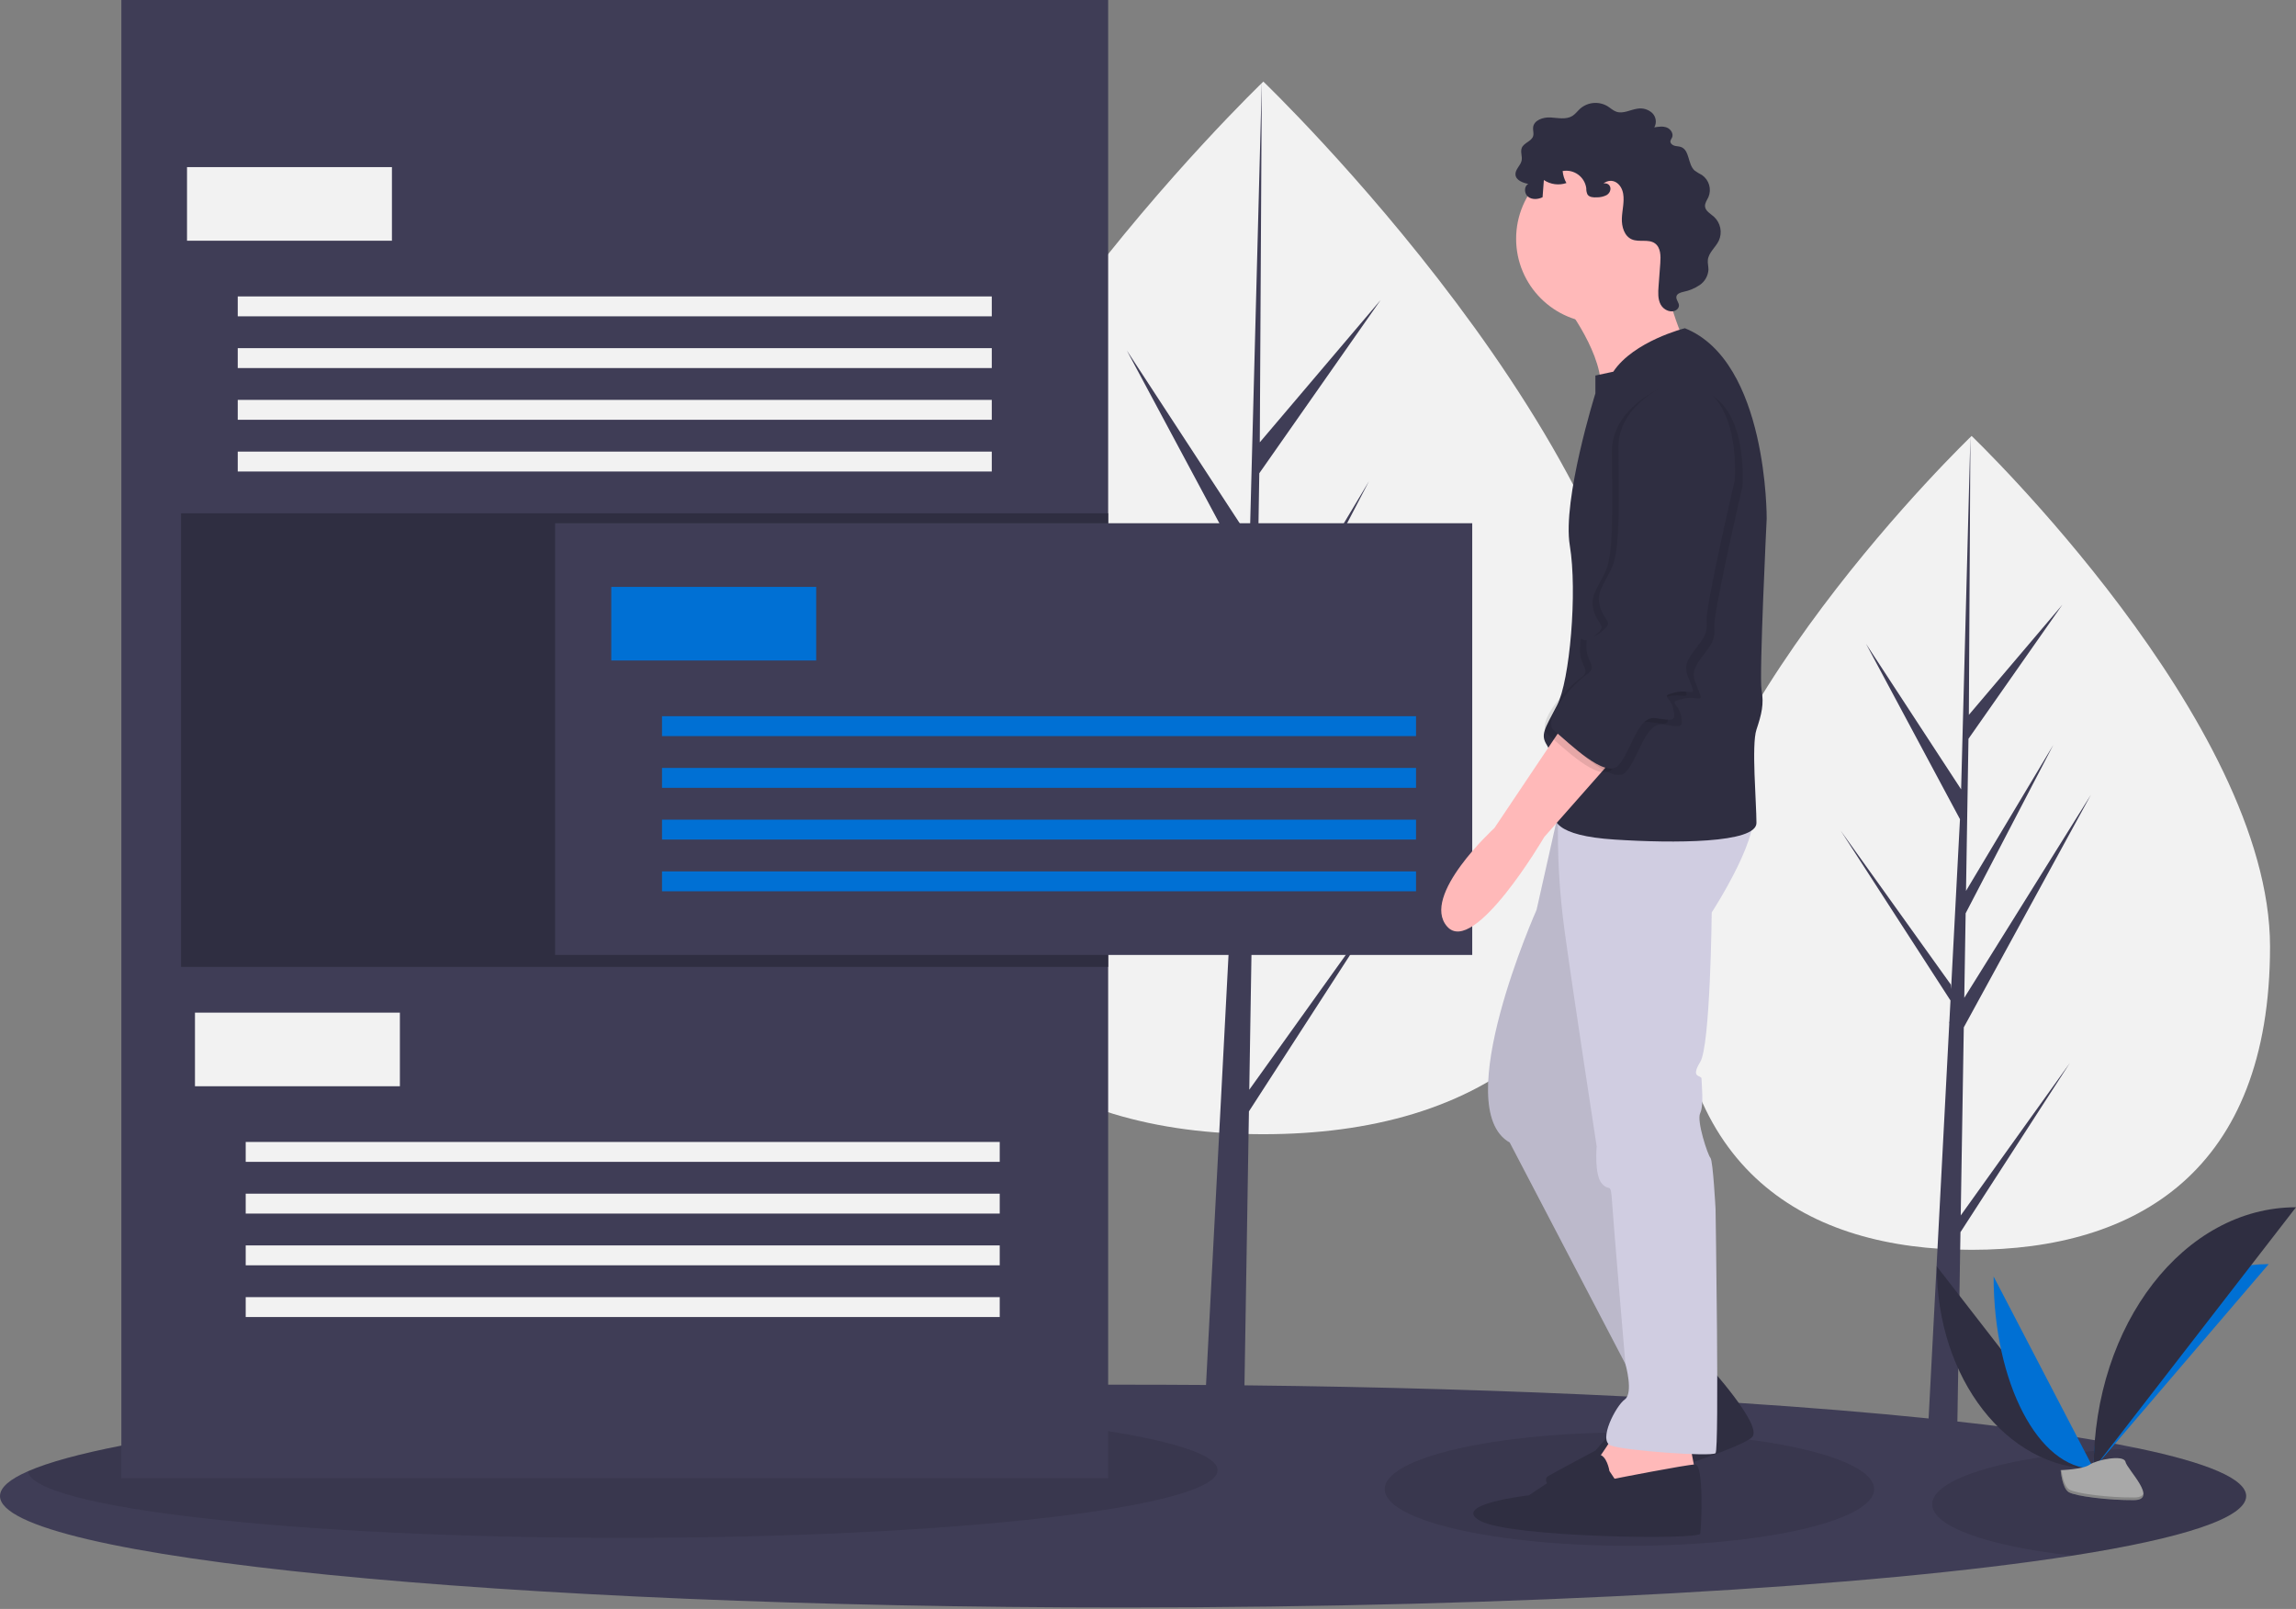 <svg width="391" height="274" viewBox="0 0 391 274" fill="none" xmlns="http://www.w3.org/2000/svg">
<rect x="0" y="0" width="391" height="274" fill="#808080" stroke="none"/>
<g clip-path="url(#clip0)">
<path d="M386.578 161.206C386.578 199.48 363.825 212.844 335.757 212.844C307.689 212.844 284.936 199.48 284.936 161.206C284.936 122.932 335.757 74.241 335.757 74.241C335.757 74.241 386.578 122.932 386.578 161.206Z" fill="#F2F2F2"/>
<path d="M333.905 206.989L334.426 174.957L356.087 135.329L334.508 169.932L334.742 155.53L349.67 126.859L334.804 151.718L335.224 125.814L351.21 102.989L335.29 121.741L335.554 74.242L333.901 137.122L334.037 134.528L317.783 109.649L333.776 139.507L332.261 168.438L332.217 167.67L313.479 141.489L332.16 170.383L331.97 174L331.936 174.055L331.952 174.352L328.11 247.751H333.243L333.859 209.839L352.494 181.017L333.905 206.989Z" fill="#3F3D56"/>
<path d="M280.87 126.371C280.87 175.872 251.443 193.156 215.142 193.156C178.841 193.156 149.414 175.872 149.414 126.371C149.414 76.87 215.142 13.896 215.142 13.896C215.142 13.896 280.87 76.87 280.87 126.371Z" fill="#F2F2F2"/>
<path d="M212.747 185.583L213.42 144.156L241.436 92.903L213.526 137.657L213.829 119.029L233.137 81.948L213.909 114.099V114.1L214.453 80.597L235.128 51.076L214.538 75.328L214.879 13.896L212.742 95.222L212.917 91.867L191.897 59.691L212.58 98.307L210.621 135.723L210.563 134.73L186.33 100.87L210.49 138.239L210.245 142.918L210.201 142.989L210.221 143.373L205.252 238.302H211.891L212.688 189.269L236.788 151.992L212.747 185.583Z" fill="#3F3D56"/>
<path d="M382.513 254.782C382.513 258.508 371.686 261.987 352.98 264.916C319.083 270.23 259.32 273.757 191.255 273.757C85.629 273.757 0 265.263 0 254.782C0 253.334 1.644 251.915 4.758 250.559C8.27 249.022 13.657 247.559 20.667 246.192C35.116 243.373 56.465 240.962 82.504 239.171C112.73 237.097 149.284 235.862 188.716 235.814C189.559 235.811 190.406 235.809 191.255 235.811C196.005 235.811 200.713 235.828 205.38 235.862C207.573 235.877 209.756 235.897 211.929 235.921C235.153 236.168 257.131 236.828 277.105 237.823C277.997 237.867 278.885 237.915 279.77 237.959C280.072 237.974 280.374 237.992 280.676 238.007C280.757 238.011 280.838 238.014 280.919 238.022C284.844 238.228 288.683 238.448 292.436 238.681C293.666 238.755 294.886 238.832 296.095 238.913C307.84 239.676 318.682 240.564 328.433 241.563C330.098 241.733 331.732 241.906 333.334 242.083C345.672 243.435 356.061 244.972 364.065 246.641C375.894 249.107 382.513 251.867 382.513 254.782Z" fill="#3F3D56"/>
<path opacity="0.1" d="M277.482 263.252C300.498 263.252 319.155 258.929 319.155 253.596C319.155 248.264 300.498 243.94 277.482 243.94C254.467 243.94 235.809 248.264 235.809 253.596C235.809 258.929 254.467 263.252 277.482 263.252Z" fill="black"/>
<path opacity="0.1" d="M382.513 254.782C382.513 258.508 371.686 261.987 352.98 264.917C338.836 263.372 329.044 260.037 329.044 256.175C329.044 251.366 344.213 247.379 364.065 246.642C375.894 249.107 382.513 251.867 382.513 254.782Z" fill="black"/>
<path opacity="0.1" d="M207.349 250.378C207.349 256.741 161.993 261.897 106.046 261.897C50.624 261.897 5.597 256.839 4.757 250.557C15.514 245.862 43.835 241.83 82.503 239.17C90.058 238.967 97.942 238.858 106.046 238.858C161.993 238.858 207.349 244.015 207.349 250.378Z" fill="black"/>
<path d="M188.715 0H20.667V251.733H188.715V0Z" fill="#3F3D56"/>
<path d="M188.715 87.412H30.831V164.66H188.715V87.412Z" fill="#2F2E41"/>
<path d="M250.716 89.106H94.527V162.627H250.716V89.106Z" fill="#3F3D56"/>
<path d="M138.995 99.948H104.098V112.484H138.995V99.948Z" fill="#0070D4"/>
<path d="M241.145 121.97H112.738V125.358H241.145V121.97Z" fill="#0070D4"/>
<path d="M241.145 130.779H112.738V134.167H241.145V130.779Z" fill="#0070D4"/>
<path d="M241.145 139.588H112.738V142.976H241.145V139.588Z" fill="#0070D4"/>
<path d="M241.145 148.397H112.738V151.785H241.145V148.397Z" fill="#0070D4"/>
<path d="M66.745 28.459H31.848V40.995H66.745V28.459Z" fill="#F2F2F2"/>
<path d="M168.895 50.482H40.487V53.87H168.895V50.482Z" fill="#F2F2F2"/>
<path d="M168.895 59.291H40.487V62.68H168.895V59.291Z" fill="#F2F2F2"/>
<path d="M168.895 68.1H40.487V71.488H168.895V68.1Z" fill="#F2F2F2"/>
<path d="M168.895 76.909H40.487V80.297H168.895V76.909Z" fill="#F2F2F2"/>
<path d="M68.1 172.452H33.203V184.988H68.1V172.452Z" fill="#F2F2F2"/>
<path d="M170.25 194.475H41.843V197.863H170.25V194.475Z" fill="#F2F2F2"/>
<path d="M170.25 203.284H41.843V206.672H170.25V203.284Z" fill="#F2F2F2"/>
<path d="M170.25 212.093H41.843V215.481H170.25V212.093Z" fill="#F2F2F2"/>
<path d="M170.25 220.902H41.843V224.29H170.25V220.902Z" fill="#F2F2F2"/>
<path d="M266.463 51.762C266.463 51.762 273.43 60.688 272.559 67.001C271.688 73.314 286.927 58.293 286.927 58.293C286.927 58.293 281.702 47.408 284.532 42.183C287.362 36.958 266.463 51.762 266.463 51.762Z" fill="#FFB9B9"/>
<path d="M290.845 232.451C290.845 232.451 299.989 242.465 298.465 244.642C296.941 246.819 270.164 255.092 267.116 254.656C264.069 254.221 262.545 252.044 263.633 251.391C264.722 250.738 271.688 247.037 271.688 247.037L277.566 240.288C277.566 240.288 281.92 237.894 281.92 236.587C281.92 235.281 290.845 232.451 290.845 232.451Z" fill="#2F2E41"/>
<path d="M275.389 243.554C275.389 243.554 271.906 249.214 271.253 249.432C270.6 249.649 274.518 257.486 274.518 257.486L283.661 254.656L288.668 250.52L287.58 244.86L275.389 243.554Z" fill="#FFB9B9"/>
<path d="M266.028 135.576L261.674 154.951C261.674 154.951 246.653 188.694 257.102 194.572L279.961 238.329L292.152 232.887L271.688 188.041L281.049 136.446L266.028 135.576Z" fill="#D0CDE1"/>
<path opacity="0.1" d="M266.028 135.576L261.674 154.951C261.674 154.951 246.653 188.694 257.102 194.572L279.961 238.329L292.152 232.887L271.688 188.041L281.049 136.446L266.028 135.576Z" fill="black"/>
<path d="M267.552 138.623H265.343C265.171 145.319 265.545 152.017 266.463 158.651C267.987 169.754 271.906 195.225 271.906 195.225C271.906 195.225 271.47 200.014 272.776 201.538C274.083 203.062 274.3 201.102 274.518 204.586C274.736 208.069 276.804 232.286 276.804 232.286C276.804 232.286 278.219 237.24 276.695 238.329C275.171 239.417 272.123 245.295 274.3 246.166C276.477 247.037 291.499 248.125 292.152 247.472C292.805 246.819 292.152 205.892 292.152 205.892C292.152 205.892 291.716 197.619 291.281 197.184C290.845 196.749 288.886 190.871 289.539 189.564C290.192 188.258 289.757 184.34 289.757 183.687C289.757 183.034 287.798 183.687 289.539 180.857C291.281 178.026 291.499 155.386 291.499 155.386C291.499 155.386 300.86 141.018 298.029 137.317L267.552 138.623Z" fill="#D0CDE1"/>
<path d="M272.559 55.027C280.494 55.027 286.927 48.594 286.927 40.659C286.927 32.724 280.494 26.291 272.559 26.291C264.624 26.291 258.191 32.724 258.191 40.659C258.191 48.594 264.624 55.027 272.559 55.027Z" fill="#FFB9B9"/>
<path d="M286.927 55.898C286.927 55.898 278.219 58.075 274.736 63.3L271.688 63.953V67.001C271.688 67.001 266.028 85.07 267.334 92.907C268.64 100.744 267.334 115.983 265.157 120.119C262.98 124.255 262.327 125.126 263.416 126.868C264.504 128.609 266.028 134.487 264.939 137.099C263.851 139.712 264.939 142.324 274.954 142.977C284.968 143.63 299.118 143.63 299.118 140.147C299.118 136.664 298.247 126.868 299.118 124.255C299.989 121.643 300.424 119.901 299.989 117.507C299.553 115.112 300.86 88.335 300.86 88.335C300.86 88.335 301.077 61.558 286.927 55.898Z" fill="#2F2E41"/>
<path d="M266.463 123.167L254.49 141.018C254.49 141.018 241.864 152.556 246.435 157.781C251.007 163.006 262.98 142.542 262.98 142.542L276.042 127.739L266.463 123.167Z" fill="#FFB9B9"/>
<path d="M274.083 250.52C274.083 250.52 273.647 247.69 272.123 247.69C270.599 247.69 260.368 254.656 260.368 254.656C260.368 254.656 246.87 256.18 252.095 259.01C257.32 261.84 289.321 262.276 289.539 261.187C289.757 260.099 290.192 249.365 288.668 249.398C287.144 249.432 274.953 251.826 274.953 251.826L274.083 250.52Z" fill="#2F2E41"/>
<path d="M273.581 33.236C273.07 33.488 272.508 33.615 271.939 33.607C271.351 33.64 270.651 33.604 270.338 33.106C270.191 32.778 270.122 32.419 270.138 32.06C270.077 31.599 269.922 31.155 269.684 30.755C269.446 30.355 269.129 30.007 268.753 29.733C268.377 29.459 267.949 29.264 267.495 29.159C267.042 29.055 266.571 29.044 266.113 29.127C266.176 29.846 266.395 30.543 266.755 31.169C266.118 31.385 265.441 31.452 264.774 31.363C264.108 31.274 263.472 31.033 262.914 30.658L262.693 33.591C261.912 33.964 260.911 34.042 260.23 33.508C259.549 32.973 259.495 31.72 260.265 31.325C259.314 31.127 258.15 30.7 258.08 29.731C258.016 28.846 258.955 28.199 259.128 27.329C259.269 26.619 258.88 25.848 259.155 25.179C259.517 24.301 260.83 24.075 261.093 23.162C261.227 22.697 261.034 22.2 261.08 21.718C261.201 20.456 262.787 19.933 264.052 20.004C265.317 20.076 266.698 20.412 267.773 19.741C268.294 19.415 268.658 18.895 269.115 18.485C269.748 17.942 270.536 17.611 271.367 17.539C272.197 17.467 273.03 17.657 273.747 18.082C274.256 18.399 274.7 18.837 275.267 19.029C276.428 19.423 277.64 18.678 278.854 18.507C279.298 18.43 279.753 18.456 280.186 18.581C280.619 18.707 281.017 18.929 281.352 19.23C281.677 19.543 281.889 19.953 281.957 20.399C282.024 20.845 281.942 21.3 281.724 21.694C282.437 21.574 283.191 21.457 283.863 21.724C284.534 21.991 285.047 22.795 284.736 23.447C284.621 23.618 284.53 23.804 284.465 24C284.402 24.38 284.768 24.704 285.137 24.813C285.506 24.922 285.906 24.901 286.267 25.034C287.759 25.58 287.401 27.965 288.576 29.035C288.979 29.328 289.404 29.589 289.849 29.814C290.432 30.218 290.859 30.811 291.058 31.492C291.257 32.173 291.215 32.902 290.941 33.557C290.706 34.078 290.311 34.575 290.359 35.145C290.426 35.945 291.282 36.383 291.883 36.914C292.432 37.42 292.807 38.086 292.955 38.817C293.103 39.548 293.017 40.307 292.709 40.986C292.156 42.139 290.96 43.013 290.838 44.286C290.785 44.839 290.952 45.391 290.942 45.947C290.907 46.46 290.757 46.959 290.502 47.407C290.247 47.854 289.895 48.238 289.471 48.531C288.618 49.108 287.658 49.508 286.647 49.706C286.172 49.819 285.606 49.997 285.491 50.471C285.355 51.034 285.983 51.545 285.918 52.12C285.877 52.37 285.739 52.594 285.534 52.742C284.684 53.406 283.34 52.837 282.821 51.892C282.302 50.947 282.368 49.802 282.449 48.727L282.742 44.818C282.833 43.601 282.824 42.157 281.832 41.446C280.736 40.661 279.14 41.297 277.9 40.766C276.608 40.213 276.145 38.595 276.197 37.191C276.249 35.786 276.651 34.38 276.42 32.994C276.133 31.276 274.605 30.122 273.062 31.235C274.418 31.05 274.652 32.606 273.581 33.236Z" fill="#2F2E41"/>
<path opacity="0.1" d="M285.621 66.347C285.621 66.347 276.913 69.831 276.913 77.232C276.913 84.634 277.348 94.43 275.824 97.696C274.3 100.961 272.994 102.05 273.865 104.662C274.736 107.275 276.26 106.839 273.865 108.799C271.47 110.758 271.688 107.492 271.47 110.758C271.253 114.023 273.647 114.459 271.47 115.983C269.293 117.507 263.633 123.602 266.028 125.561C268.423 127.521 274.736 133.834 276.913 131.439C279.09 129.044 280.178 122.949 283.226 123.384C286.274 123.82 286.709 124.037 286.274 121.86C285.838 119.683 283.879 119.683 286.492 119.03C289.104 118.377 290.192 119.901 289.322 117.724C288.451 115.547 287.798 114.676 289.539 112.282C291.281 109.887 292.152 109.234 291.934 106.839C291.716 104.445 296.723 82.892 296.723 82.892C296.723 82.892 298.247 64.606 285.621 66.347Z" fill="black"/>
<path opacity="0.1" d="M283.226 65.912C283.226 65.912 274.518 69.395 274.518 76.797C274.518 84.199 274.954 93.995 273.43 97.261C271.906 100.526 270.6 101.615 271.47 104.227C272.341 106.84 273.865 106.404 271.47 108.364C269.076 110.323 269.294 107.057 269.076 110.323C268.858 113.588 271.253 114.024 269.076 115.548C266.899 117.071 261.239 123.167 263.633 125.126C266.028 127.086 272.341 133.399 274.518 131.004C276.695 128.609 277.784 122.514 280.832 122.949C283.879 123.385 284.315 123.602 283.879 121.425C283.444 119.248 281.485 119.248 284.097 118.595C286.709 117.942 287.798 119.466 286.927 117.289C286.056 115.112 285.403 114.241 287.145 111.847C288.886 109.452 289.757 108.799 289.539 106.404C289.322 104.01 294.329 82.457 294.329 82.457C294.329 82.457 295.853 64.171 283.226 65.912Z" fill="black"/>
<path d="M284.315 65.259C284.315 65.259 275.607 68.742 275.607 76.144C275.607 83.546 276.042 93.342 274.518 96.608C272.994 99.873 271.688 100.962 272.559 103.574C273.43 106.186 274.954 105.751 272.559 107.71C270.164 109.669 270.382 106.404 270.164 109.669C269.946 112.935 272.341 113.37 270.164 114.894C267.987 116.418 262.327 122.514 264.722 124.473C267.116 126.432 273.43 132.746 275.607 130.351C277.784 127.956 278.872 121.861 281.92 122.296C284.968 122.731 285.403 122.949 284.968 120.772C284.532 118.595 282.573 118.595 285.185 117.942C287.798 117.289 288.886 118.813 288.015 116.636C287.145 114.459 286.492 113.588 288.233 111.193C289.975 108.799 290.846 108.146 290.628 105.751C290.41 103.356 295.417 81.804 295.417 81.804C295.417 81.804 296.941 63.517 284.315 65.259Z" fill="#2F2E41"/>
<path d="M329.826 215.664C329.826 234.71 341.775 250.123 356.541 250.123L329.826 215.664Z" fill="#2F2E41"/>
<path d="M356.541 250.123C356.541 230.862 369.875 215.276 386.354 215.276L356.541 250.123Z" fill="#0070D4"/>
<path d="M339.505 217.39C339.505 235.482 347.125 250.122 356.541 250.122L339.505 217.39Z" fill="#0070D4"/>
<path d="M356.541 250.123C356.541 225.512 371.953 205.597 391 205.597L356.541 250.123Z" fill="#2F2E41"/>
<path d="M350.921 250.365C350.921 250.365 354.71 250.248 355.851 249.435C356.993 248.622 361.679 247.651 361.963 248.955C362.246 250.259 367.656 255.441 363.379 255.475C359.101 255.51 353.44 254.809 352.3 254.115C351.161 253.421 350.921 250.365 350.921 250.365Z" fill="#A8A8A8"/>
<path opacity="0.2" d="M363.455 255.022C359.178 255.056 353.516 254.355 352.377 253.661C351.509 253.132 351.163 251.236 351.047 250.36C350.967 250.364 350.921 250.365 350.921 250.365C350.921 250.365 351.161 253.421 352.3 254.115C353.44 254.809 359.101 255.51 363.379 255.476C364.614 255.466 365.04 255.026 365.017 254.376C364.845 254.769 364.374 255.014 363.455 255.022Z" fill="black"/>
</g>
<defs>
<clipPath id="clip0">
<rect width="391" height="273.757" fill="white"/>
</clipPath>
</defs>
</svg>
